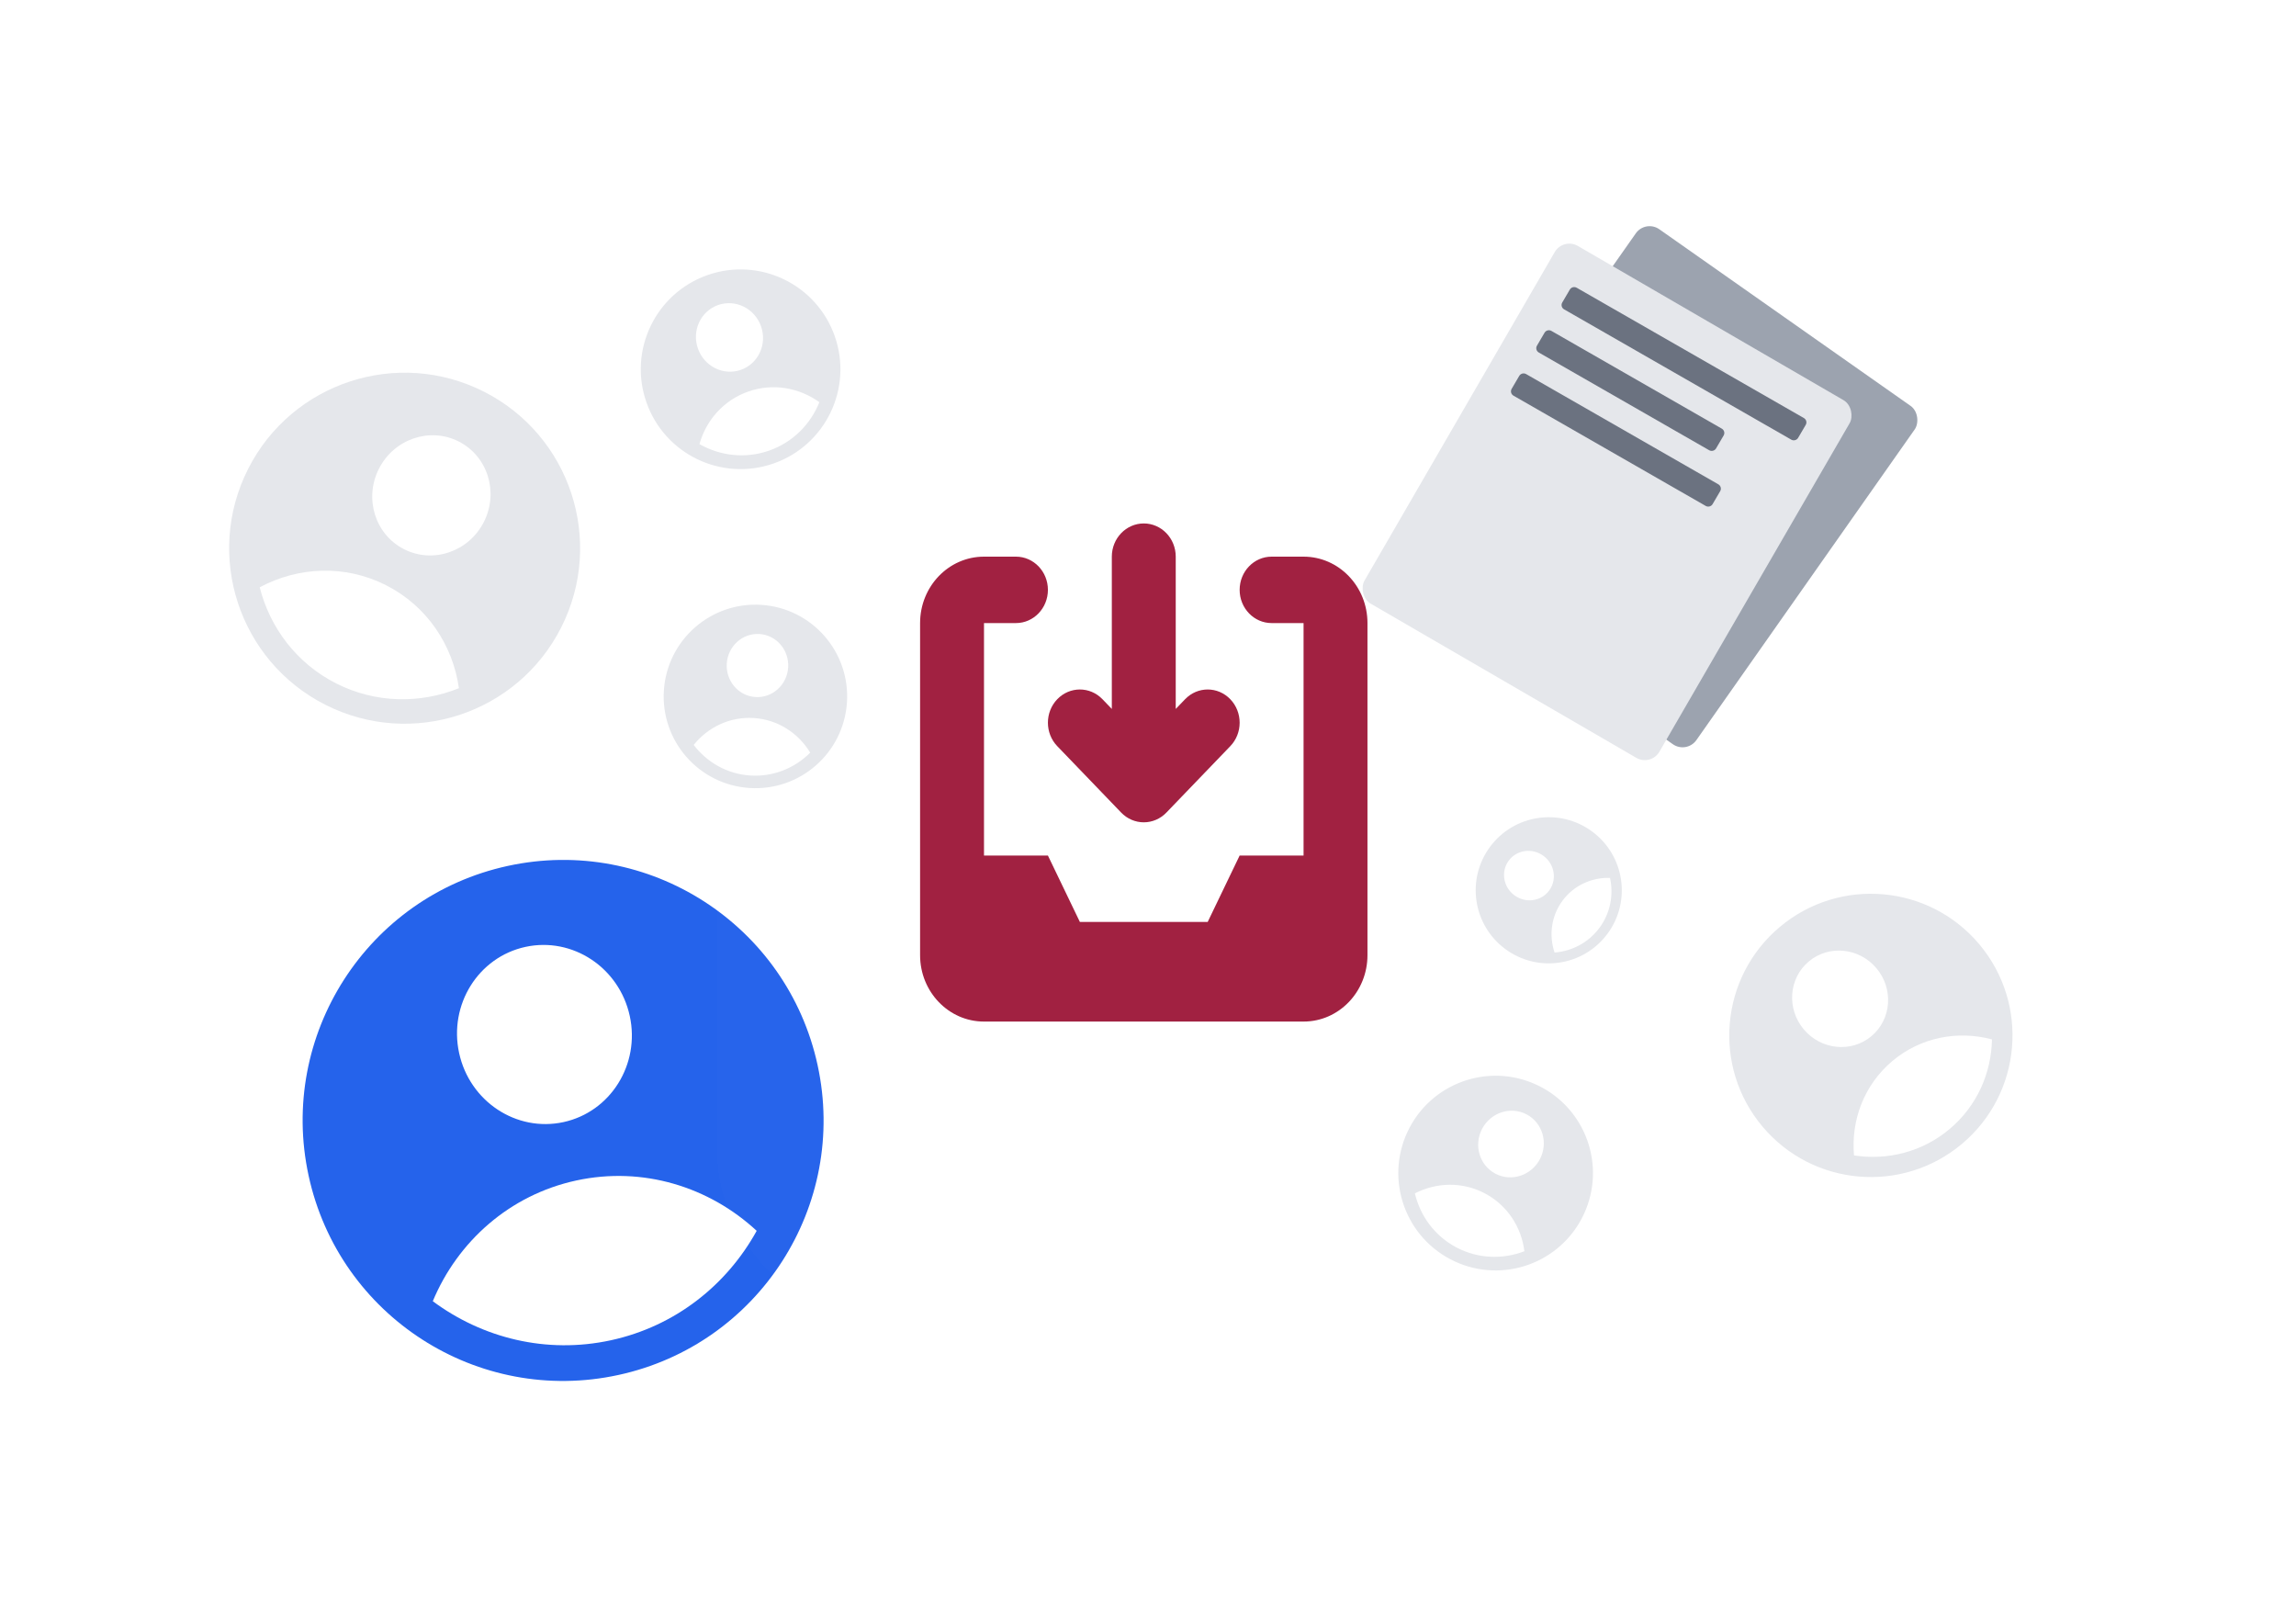 <svg width="272" height="191" viewBox="0 0 272 191" fill="none" xmlns="http://www.w3.org/2000/svg">
<path d="M96.859 126.162C100.476 142.812 89.911 159.243 73.26 162.86C56.61 166.478 40.179 155.912 36.562 139.262C32.944 122.611 43.51 106.181 60.16 102.563C76.811 98.946 93.241 109.511 96.859 126.162Z" fill="#2563EB"/>
<path d="M89.642 145.786C86.097 152.209 79.988 157.094 72.367 158.749C64.747 160.405 57.161 158.496 51.271 154.122C54.218 147.061 60.348 141.545 68.256 139.827C76.164 138.109 84.031 140.584 89.642 145.786Z" fill="white"/>
<path d="M74.606 120.337C75.852 126.067 72.335 131.696 66.753 132.909C61.171 134.122 55.636 130.459 54.391 124.729C53.146 118.998 56.662 113.369 62.244 112.156C67.827 110.943 73.361 114.606 74.606 120.337Z" fill="white"/>
<path fill-rule="evenodd" clip-rule="evenodd" d="M66.481 74.323C61.296 84.565 48.789 88.664 38.547 83.478C28.305 78.293 24.206 65.786 29.392 55.544C34.578 45.303 47.084 41.204 57.326 46.389C67.568 51.575 71.667 64.081 66.481 74.323ZM39.828 80.95C44.515 83.323 49.785 83.366 54.368 81.514C53.645 76.41 50.585 71.773 45.721 69.31C40.856 66.848 35.307 67.126 30.766 69.565C31.986 74.354 35.14 78.576 39.828 80.95ZM57.324 61.82C55.539 65.346 51.309 66.794 47.875 65.055C44.441 63.317 43.105 59.05 44.889 55.525C46.674 51.999 50.905 50.551 54.338 52.29C57.772 54.028 59.109 58.295 57.324 61.82Z" fill="#E5E7EB"/>
<path fill-rule="evenodd" clip-rule="evenodd" d="M234.48 111.844C240.442 118.937 239.526 129.52 232.434 135.482C225.341 141.444 214.758 140.528 208.796 133.436C202.833 126.343 203.75 115.76 210.842 109.798C217.935 103.836 228.518 104.752 234.48 111.844ZM230.962 133.731C234.208 131.002 235.908 127.103 235.984 123.114C231.966 122.035 227.554 122.839 224.186 125.671C220.817 128.503 219.267 132.711 219.64 136.855C223.582 137.465 227.716 136.46 230.962 133.731ZM222.298 114.685C224.351 117.126 224.087 120.725 221.709 122.724C219.331 124.723 215.74 124.365 213.687 121.924C211.635 119.482 211.899 115.883 214.277 113.884C216.655 111.885 220.246 112.244 222.298 114.685Z" fill="#E5E7EB"/>
<path fill-rule="evenodd" clip-rule="evenodd" d="M100.336 83.209C99.938 89.198 94.761 93.731 88.772 93.333C82.783 92.936 78.25 87.759 78.648 81.77C79.045 75.781 84.222 71.248 90.211 71.645C96.2 72.043 100.733 77.22 100.336 83.209ZM88.87 91.855C91.611 92.037 94.156 90.978 95.981 89.149C94.588 86.841 92.166 85.237 89.322 85.049C86.478 84.86 83.865 86.13 82.18 88.233C83.747 90.288 86.129 91.673 88.87 91.855ZM93.37 79.069C93.234 81.131 91.495 82.694 89.487 82.56C87.479 82.427 85.962 80.648 86.099 78.587C86.236 76.525 87.974 74.963 89.982 75.096C91.99 75.229 93.507 77.008 93.37 79.069Z" fill="#E5E7EB"/>
<path fill-rule="evenodd" clip-rule="evenodd" d="M188.636 98.504C192.473 101.355 193.273 106.776 190.423 110.613C187.573 114.45 182.152 115.249 178.315 112.399C174.478 109.549 173.678 104.128 176.528 100.291C179.378 96.454 184.799 95.654 188.636 98.504ZM189.475 109.909C190.78 108.153 191.17 105.993 190.733 103.982C188.587 103.919 186.469 104.848 185.115 106.67C183.761 108.492 183.484 110.789 184.165 112.824C186.216 112.662 188.171 111.665 189.475 109.909ZM182.86 101.38C184.181 102.361 184.477 104.199 183.521 105.486C182.565 106.772 180.72 107.02 179.4 106.038C178.079 105.057 177.783 103.219 178.739 101.933C179.694 100.647 181.539 100.399 182.86 101.38Z" fill="#E5E7EB"/>
<path fill-rule="evenodd" clip-rule="evenodd" d="M98.899 39.84C101.051 46.005 97.799 52.747 91.634 54.9C85.469 57.053 78.726 53.8 76.574 47.635C74.421 41.47 77.673 34.728 83.838 32.575C90.003 30.422 96.746 33.675 98.899 39.84ZM91.102 53.378C93.924 52.392 96.02 50.25 97.069 47.641C94.692 45.924 91.584 45.349 88.656 46.372C85.728 47.394 83.653 49.778 82.862 52.602C85.306 53.991 88.281 54.363 91.102 53.378ZM90.162 38.662C90.903 40.784 89.829 43.089 87.762 43.81C85.695 44.532 83.419 43.397 82.678 41.275C81.937 39.154 83.012 36.848 85.079 36.127C87.145 35.405 89.421 36.54 90.162 38.662Z" fill="#E5E7EB"/>
<path fill-rule="evenodd" clip-rule="evenodd" d="M187.378 144.332C184.404 149.962 177.429 152.115 171.799 149.141C166.168 146.167 164.015 139.192 166.99 133.561C169.964 127.931 176.939 125.778 182.569 128.753C188.199 131.727 190.352 138.702 187.378 144.332ZM172.533 147.751C175.11 149.112 178.032 149.187 180.591 148.204C180.24 145.366 178.587 142.765 175.913 141.353C173.239 139.94 170.159 140.041 167.617 141.35C168.247 144.018 169.956 146.39 172.533 147.751ZM182.42 137.31C181.396 139.248 179.036 140.011 177.149 139.014C175.261 138.016 174.561 135.637 175.584 133.699C176.608 131.762 178.968 130.999 180.856 131.996C182.743 132.993 183.444 135.373 182.42 137.31Z" fill="#E5E7EB"/>
<rect x="194.938" y="26.004" width="40.386" height="48.98" rx="2" transform="rotate(35.101 194.938 26.004)" fill="#9CA3AF"/>
<rect width="40.386" height="48.981" rx="2" transform="matrix(0.865 0.502 -0.501 0.865 185.188 28.125)" fill="#E5E7EB"/>
<path d="M185.973 34.298C186.138 34.016 186.504 33.92 186.79 34.084L213.702 49.517C213.987 49.681 214.085 50.042 213.919 50.325L213.021 51.858C212.855 52.141 212.489 52.237 212.203 52.073L185.292 36.64C185.006 36.476 184.909 36.115 185.074 35.832L185.973 34.298Z" fill="#6B7280"/>
<path d="M182.976 39.411C183.142 39.128 183.507 39.032 183.793 39.196L203.977 50.771C204.263 50.935 204.36 51.296 204.195 51.579L203.296 53.113C203.131 53.395 202.765 53.491 202.479 53.327L182.295 41.753C182.009 41.589 181.912 41.227 182.077 40.945L182.976 39.411Z" fill="#6B7280"/>
<path d="M179.979 44.524C180.145 44.241 180.511 44.145 180.797 44.309L203.568 57.367C203.854 57.531 203.951 57.893 203.786 58.176L202.887 59.709C202.721 59.992 202.356 60.088 202.07 59.924L179.298 46.865C179.013 46.702 178.915 46.34 179.081 46.057L179.979 44.524Z" fill="#6B7280"/>
<g filter="url(#filter0_bd_1936_19392)">
<rect x="85" y="41" width="102" height="102" rx="20" fill="white" fill-opacity="0.01" shape-rendering="crispEdges"/>
</g>
<path d="M116.571 65.933C112.39 65.933 109 69.455 109 73.8V113.133C109 117.478 112.39 121 116.571 121H154.429C158.61 121 162 117.478 162 113.133V73.8C162 69.455 158.61 65.933 154.429 65.933H150.643C148.552 65.933 146.857 67.694 146.857 69.867C146.857 72.039 148.552 73.8 150.643 73.8H154.429V101.333H146.857L143.071 109.2H127.929L124.143 101.333H116.571V73.8L120.357 73.8C122.448 73.8 124.143 72.039 124.143 69.867C124.143 67.694 122.448 65.933 120.357 65.933H116.571Z" fill="#A12141"/>
<path d="M125.252 82.819C126.73 81.283 129.127 81.283 130.605 82.819L131.714 83.971L131.714 65.933C131.714 63.761 133.409 62 135.5 62C137.591 62 139.286 63.761 139.286 65.933V83.971L140.395 82.819C141.873 81.283 144.27 81.283 145.748 82.819C147.227 84.355 147.227 86.845 145.748 88.381L138.177 96.248C137.467 96.986 136.504 97.4 135.5 97.4C134.496 97.4 133.533 96.986 132.823 96.248L125.252 88.381C123.773 86.845 123.773 84.355 125.252 82.819Z" fill="#A12141"/>
<defs>
<filter id="filter0_bd_1936_19392" x="51" y="21" width="170" height="170" filterUnits="userSpaceOnUse" color-interpolation-filters="sRGB">
<feFlood flood-opacity="0" result="BackgroundImageFix"/>
<feGaussianBlur in="BackgroundImageFix" stdDeviation="8"/>
<feComposite in2="SourceAlpha" operator="in" result="effect1_backgroundBlur_1936_19392"/>
<feColorMatrix in="SourceAlpha" type="matrix" values="0 0 0 0 0 0 0 0 0 0 0 0 0 0 0 0 0 0 127 0" result="hardAlpha"/>
<feOffset dy="14"/>
<feGaussianBlur stdDeviation="17"/>
<feComposite in2="hardAlpha" operator="out"/>
<feColorMatrix type="matrix" values="0 0 0 0 0.082 0 0 0 0 0.016 0 0 0 0 0.349 0 0 0 0.15 0"/>
<feBlend mode="normal" in2="effect1_backgroundBlur_1936_19392" result="effect2_dropShadow_1936_19392"/>
<feBlend mode="normal" in="SourceGraphic" in2="effect2_dropShadow_1936_19392" result="shape"/>
</filter>
</defs>
</svg>
